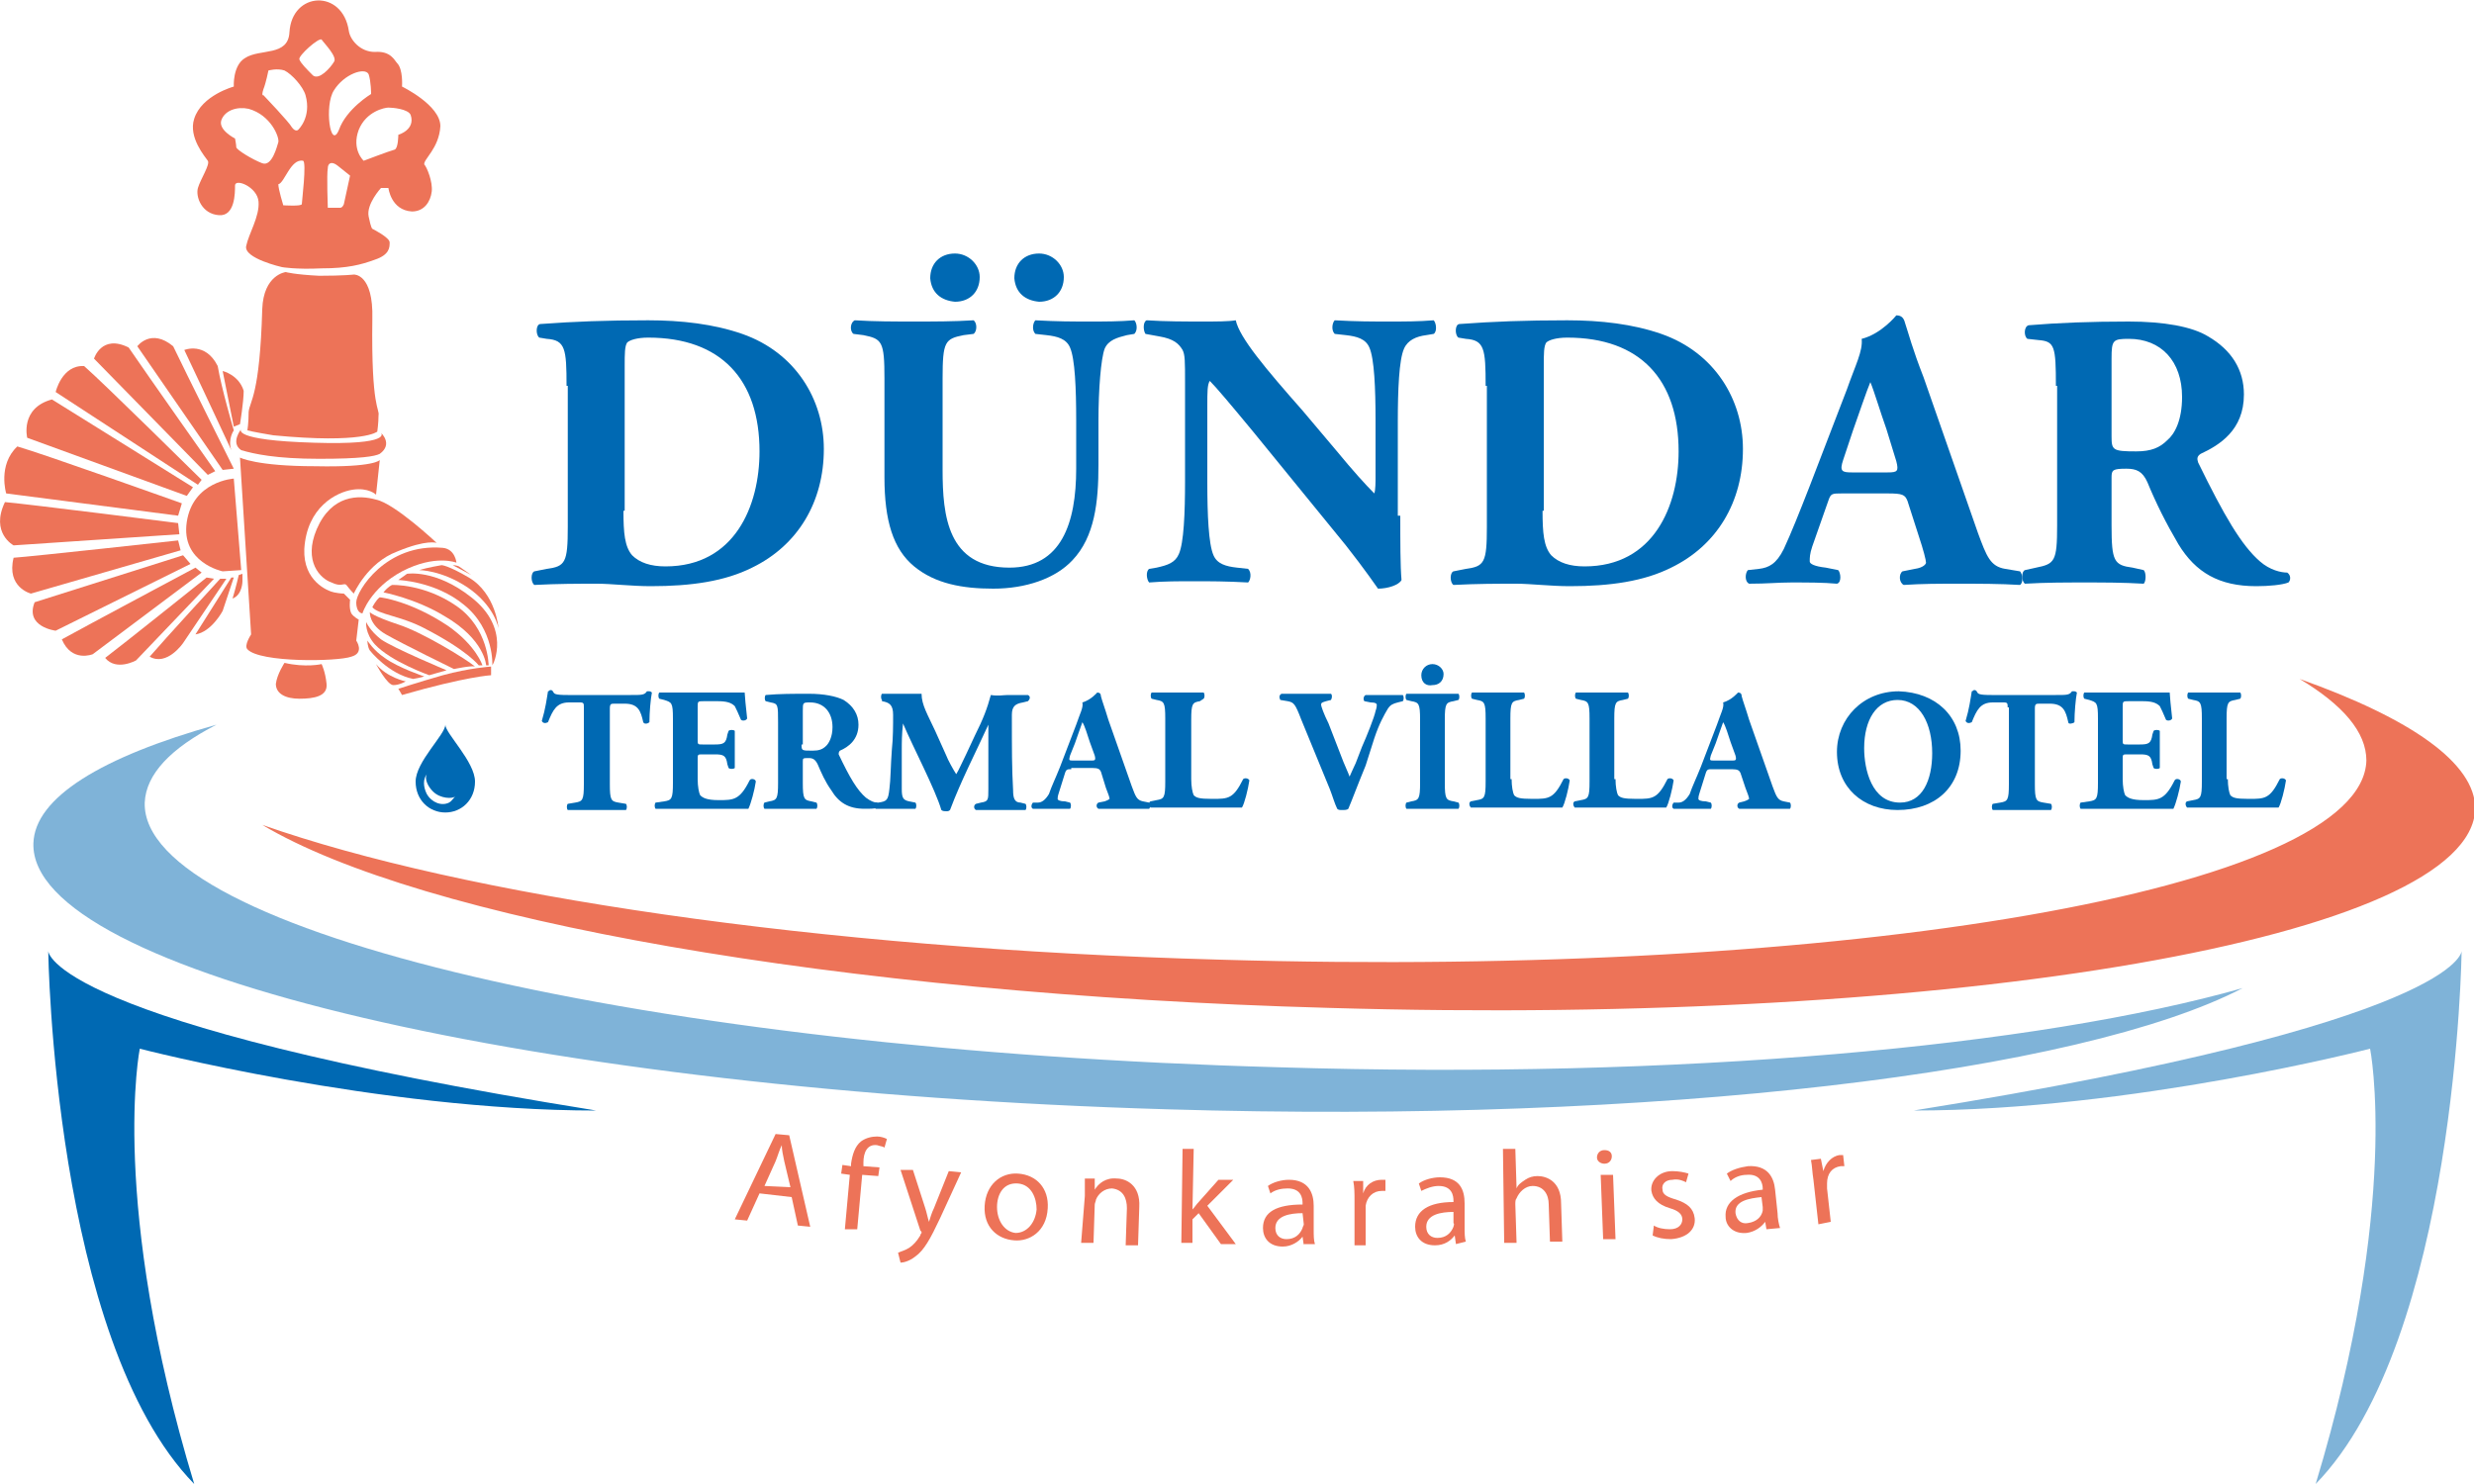 <?xml version="1.0" encoding="utf-8"?>
<!-- Generator: Adobe Illustrator 27.0.1, SVG Export Plug-In . SVG Version: 6.00 Build 0)  -->
<svg version="1.1" id="katman_1" xmlns="http://www.w3.org/2000/svg" xmlns:xlink="http://www.w3.org/1999/xlink" x="0px" y="0px"
	 viewBox="0 0 200 120" style="enable-background:new 0 0 200 120;" xml:space="preserve">
<style type="text/css">
	.st0{fill:#0069B3;}
	.st1{fill:#ED7358;}
	.st2{opacity:0.5;fill:#0069B3;}
</style>
<g>
	<g>
		<path class="st0" d="M47.2,57.2c0-0.3,0-0.4-0.3-0.4H46c-1,0-1.3,0.6-1.7,1.6c-0.2,0.1-0.4,0.1-0.5-0.1c0.3-1,0.4-1.8,0.5-2.4
			c0.1,0,0.1-0.1,0.2-0.1c0.1,0,0.1,0,0.2,0.1c0.1,0.2,0.1,0.3,1.2,0.3H51c0.9,0,1.1,0,1.3-0.3c0.1,0,0.1,0,0.2,0
			c0.1,0,0.2,0.1,0.2,0.1c-0.1,0.5-0.2,1.6-0.2,2.4c-0.1,0.1-0.4,0.2-0.5,0c-0.2-0.9-0.4-1.5-1.5-1.5h-0.8c-0.3,0-0.4,0-0.4,0.4v6.1
			c0,1.3,0.1,1.4,0.7,1.5l0.6,0.1c0.1,0.1,0.1,0.4,0,0.5c-0.9,0-1.6,0-2.3,0c-0.7,0-1.4,0-2.4,0c-0.1-0.1-0.1-0.4,0-0.5l0.6-0.1
			c0.6-0.1,0.7-0.2,0.7-1.5V57.2z"/>
		<path class="st0" d="M56.4,59.8c0,0.4,0,0.4,0.4,0.4h1c0.7,0,0.9-0.1,1-0.8l0.1-0.3c0.1-0.1,0.4-0.1,0.5,0c0,0.4,0,0.9,0,1.5
			c0,0.5,0,1,0,1.5c-0.1,0.1-0.4,0.1-0.5,0l-0.1-0.3c-0.1-0.7-0.3-0.8-1-0.8h-1c-0.4,0-0.4,0-0.4,0.4V63c0,0.6,0.1,1.1,0.2,1.3
			c0.2,0.2,0.5,0.4,1.5,0.4c1.2,0,1.7,0,2.5-1.6c0.1-0.2,0.5-0.1,0.5,0.1c-0.1,0.7-0.4,1.8-0.6,2.2c-0.7,0-2.1,0-3.3,0h-1.8
			c-0.7,0-1.4,0-2.4,0c-0.1-0.1-0.1-0.4,0-0.5l0.7-0.1c0.6-0.1,0.7-0.2,0.7-1.5v-5.2c0-1.3-0.1-1.3-0.7-1.5l-0.4-0.1
			c-0.1-0.1-0.1-0.4,0-0.5c0.7,0,1.4,0,2,0h3c0.9,0,1.7,0,1.9,0c0,0.2,0.1,1.2,0.2,2.1c-0.1,0.2-0.4,0.2-0.5,0.1
			c-0.2-0.5-0.4-0.9-0.5-1.1c-0.3-0.3-0.7-0.4-1.4-0.4h-1.1c-0.5,0-0.5,0-0.5,0.5V59.8z"/>
		<path class="st0" d="M62.9,58.4c0-1.4,0-1.5-0.6-1.6l-0.4-0.1c-0.1-0.1-0.1-0.4,0-0.5c1.1-0.1,2.2-0.1,3.5-0.1
			c1.2,0,2.2,0.2,2.8,0.5c0.8,0.5,1.2,1.2,1.2,2c0,1.2-0.8,1.8-1.5,2.1c-0.1,0.1-0.1,0.2-0.1,0.3c0.9,1.9,1.5,2.9,2.2,3.5
			c0.4,0.3,0.7,0.4,0.9,0.4c0.1,0.1,0.1,0.3,0.1,0.4c-0.2,0.1-0.7,0.1-1.1,0.1c-1.3,0-2.1-0.5-2.7-1.5c-0.5-0.7-0.8-1.4-1.1-2.1
			c-0.2-0.4-0.4-0.5-0.7-0.5c-0.5,0-0.5,0-0.5,0.3v1.7c0,1.3,0.1,1.4,0.7,1.5l0.4,0.1c0.1,0.1,0.1,0.4,0,0.5c-0.7,0-1.4,0-2.1,0
			c-0.7,0-1.3,0-2.1,0c-0.1-0.1-0.1-0.4,0-0.5l0.4-0.1c0.6-0.1,0.7-0.2,0.7-1.5V58.4z M64.8,60.2c0,0.5,0,0.5,0.9,0.5
			c0.5,0,0.8-0.1,1.1-0.4c0.2-0.2,0.5-0.7,0.5-1.5c0-1.2-0.7-2-1.8-2c-0.6,0-0.6,0-0.6,0.7V60.2z"/>
		<path class="st0" d="M71.3,56.6c-0.1-0.1-0.1-0.4,0-0.5c0.5,0,1.1,0,1.8,0c0.5,0,0.9,0,1.4,0c0,0.9,0.5,1.7,1.1,3l0.9,2
			c0.1,0.3,0.6,1.2,0.8,1.5c0.2-0.3,0.4-0.8,0.8-1.6l0.7-1.5c0.7-1.4,1-2.2,1.3-3.3c0.6,0.1,1,0,1.4,0c0.5,0,1.1,0,1.6,0
			c0.2,0.1,0.2,0.3,0,0.5l-0.4,0.1c-0.6,0.1-0.9,0.3-0.9,1c0,2.9,0,4.3,0.1,6.1c0,0.6,0.1,1,0.6,1l0.4,0.1c0.1,0.1,0.1,0.4,0,0.5
			c-0.6,0-1.3,0-1.9,0c-0.6,0-1.4,0-2.1,0c-0.2-0.1-0.2-0.4,0-0.5l0.4-0.1c0.6-0.1,0.6-0.2,0.6-1.1l0-3.6v-1.6h0
			c-1,2.2-2.2,4.5-3.1,6.9c-0.1,0.1-0.2,0.1-0.3,0.1c-0.1,0-0.3,0-0.4-0.1c-0.5-1.7-2.3-5.1-3.1-7h0c-0.1,0.9-0.1,1.5-0.1,2.2
			c0,0.9,0,2.3,0,3.1c0,0.7,0.1,0.9,0.6,1l0.5,0.1c0.1,0.1,0.1,0.4,0,0.5c-0.5,0-1.1,0-1.7,0c-0.4,0-1,0-1.5,0
			c-0.2-0.1-0.2-0.4-0.1-0.5l0.3,0c0.7-0.1,0.8-0.2,0.9-1.1c0.1-0.7,0.1-1.9,0.2-3.2c0.1-0.9,0.1-2,0.1-2.8c0-0.8-0.3-1-0.9-1.1
			L71.3,56.6z"/>
		<path class="st0" d="M86.6,62.2c-0.3,0-0.4,0-0.5,0.3l-0.5,1.6c-0.1,0.3-0.1,0.4-0.1,0.5c0,0.1,0.2,0.2,0.6,0.2l0.4,0.1
			c0.1,0.1,0.1,0.4,0,0.5c-0.5,0-1,0-1.6,0c-0.5,0-0.8,0-1.4,0c-0.2-0.1-0.1-0.4,0-0.5l0.4,0c0.3,0,0.6-0.2,0.9-0.7
			c0.2-0.6,0.5-1.2,0.9-2.2l1.3-3.4c0.3-0.9,0.6-1.4,0.5-1.8c0.7-0.2,1.2-0.8,1.2-0.8c0.2,0,0.3,0.1,0.3,0.3
			c0.1,0.4,0.3,0.9,0.6,1.9l1.9,5.4c0.3,0.8,0.4,1.1,0.9,1.2l0.5,0.1c0.1,0.1,0.1,0.4,0,0.5c-0.7,0-1.4,0-2.2,0c-0.7,0-1.3,0-1.9,0
			c-0.2-0.1-0.2-0.4,0-0.5l0.5-0.1c0.3-0.1,0.4-0.2,0.4-0.2c0-0.1-0.1-0.4-0.3-0.9L89,62.4c-0.1-0.2-0.2-0.3-0.7-0.3H86.6z
			 M88.2,61.5c0.3,0,0.4,0,0.3-0.4l-0.4-1.1c-0.2-0.6-0.4-1.3-0.6-1.6c-0.1,0.3-0.4,1.1-0.6,1.7l-0.4,1c-0.1,0.4-0.1,0.4,0.3,0.4
			H88.2z"/>
		<path class="st0" d="M96.3,63c0,0.6,0.1,1.1,0.2,1.3c0.2,0.2,0.4,0.3,1.5,0.3c1.3,0,1.7,0,2.5-1.6c0.1-0.1,0.4-0.1,0.5,0.1
			c-0.1,0.7-0.4,1.9-0.6,2.2c-0.7,0-2.1,0-3.3,0h-1.9c-0.6,0-1.4,0-2.2,0c-0.1-0.1-0.2-0.4,0-0.5l0.5-0.1c0.6-0.1,0.7-0.2,0.7-1.5
			v-5.1c0-1.3-0.1-1.4-0.7-1.5l-0.4-0.1c-0.1-0.1-0.1-0.4,0-0.5c0.7,0,1.4,0,2.1,0c0.7,0,1.4,0,2.1,0c0.1,0.1,0.1,0.4,0,0.5L97,56.7
			c-0.6,0.1-0.7,0.2-0.7,1.5V63z"/>
		<path class="st0" d="M110.4,61.9c-0.7,1.7-1.1,2.8-1.4,3.5c-0.1,0.1-0.3,0.1-0.5,0.1c-0.2,0-0.3,0-0.4-0.1
			c-0.2-0.4-0.4-1.1-0.6-1.6l-2.3-5.6c-0.5-1.3-0.6-1.4-1.1-1.5l-0.6-0.1c-0.1-0.2-0.1-0.4,0.1-0.5c0.7,0,1.2,0,1.9,0
			c0.6,0,1.3,0,2.1,0c0.1,0.1,0.1,0.3,0,0.5l-0.4,0.1c-0.3,0.1-0.4,0.1-0.4,0.3c0,0.1,0.2,0.7,0.6,1.5l1.2,3.1
			c0.2,0.5,0.4,0.9,0.5,1.2c0.1-0.2,0.3-0.7,0.5-1.1l0.5-1.3c0.4-0.9,1-2.4,1.1-2.9c0.1-0.3,0.1-0.4,0.1-0.5c0-0.1-0.1-0.2-0.5-0.2
			l-0.5-0.1c-0.1-0.1-0.1-0.4,0.1-0.5c0.7,0,1.2,0,1.7,0c0.5,0,0.9,0,1.3,0c0.1,0.1,0.1,0.4,0,0.5l-0.4,0.1
			c-0.4,0.1-0.6,0.2-0.8,0.5c-0.3,0.5-0.7,1.2-1.1,2.4L110.4,61.9z"/>
		<path class="st0" d="M116.8,63.3c0,1.3,0.1,1.4,0.7,1.5l0.4,0.1c0.1,0.1,0.1,0.4,0,0.5c-0.8,0-1.5,0-2.1,0c-0.7,0-1.4,0-2.1,0
			c-0.1-0.1-0.1-0.4,0-0.5l0.4-0.1c0.6-0.1,0.7-0.2,0.7-1.5v-5.1c0-1.3-0.1-1.4-0.7-1.5l-0.4-0.1c-0.1-0.1-0.1-0.4,0-0.5
			c0.8,0,1.5,0,2.1,0c0.7,0,1.4,0,2.1,0c0.1,0.1,0.1,0.4,0,0.5l-0.4,0.1c-0.6,0.1-0.7,0.2-0.7,1.5V63.3z M114.9,54.6
			c0-0.5,0.4-0.9,0.9-0.9c0.5,0,0.9,0.4,0.9,0.8c0,0.6-0.4,0.9-0.9,0.9C115.3,55.5,114.9,55.2,114.9,54.6z"/>
		<path class="st0" d="M122.2,63c0,0.6,0.1,1.1,0.2,1.3c0.2,0.2,0.4,0.3,1.5,0.3c1.3,0,1.7,0,2.5-1.6c0.1-0.1,0.4-0.1,0.5,0.1
			c-0.1,0.7-0.4,1.9-0.6,2.2c-0.7,0-2.1,0-3.3,0h-1.9c-0.6,0-1.4,0-2.2,0c-0.1-0.1-0.2-0.4,0-0.5l0.5-0.1c0.6-0.1,0.7-0.2,0.7-1.5
			v-5.1c0-1.3-0.1-1.4-0.7-1.5l-0.4-0.1c-0.1-0.1-0.1-0.4,0-0.5c0.7,0,1.4,0,2.1,0c0.7,0,1.4,0,2.1,0c0.1,0.1,0.1,0.4,0,0.5
			l-0.4,0.1c-0.6,0.1-0.7,0.2-0.7,1.5V63z"/>
		<path class="st0" d="M130.6,63c0,0.6,0.1,1.1,0.2,1.3c0.2,0.2,0.4,0.3,1.5,0.3c1.3,0,1.7,0,2.5-1.6c0.1-0.1,0.4-0.1,0.5,0.1
			c-0.1,0.7-0.4,1.9-0.6,2.2c-0.7,0-2.1,0-3.3,0h-1.9c-0.6,0-1.4,0-2.2,0c-0.1-0.1-0.2-0.4,0-0.5l0.5-0.1c0.6-0.1,0.7-0.2,0.7-1.5
			v-5.1c0-1.3-0.1-1.4-0.7-1.5l-0.4-0.1c-0.1-0.1-0.1-0.4,0-0.5c0.7,0,1.4,0,2.1,0c0.7,0,1.4,0,2.1,0c0.1,0.1,0.1,0.4,0,0.5
			l-0.4,0.1c-0.6,0.1-0.7,0.2-0.7,1.5V63z"/>
		<path class="st0" d="M138.4,62.2c-0.3,0-0.4,0-0.5,0.3l-0.5,1.6c-0.1,0.3-0.1,0.4-0.1,0.5c0,0.1,0.2,0.2,0.6,0.2l0.4,0.1
			c0.1,0.1,0.1,0.4,0,0.5c-0.5,0-1,0-1.6,0c-0.5,0-0.8,0-1.4,0c-0.2-0.1-0.1-0.4,0-0.5l0.4,0c0.3,0,0.6-0.2,0.9-0.7
			c0.2-0.6,0.5-1.2,0.9-2.2l1.3-3.4c0.3-0.9,0.6-1.4,0.5-1.8c0.7-0.2,1.2-0.8,1.2-0.8c0.2,0,0.3,0.1,0.3,0.3
			c0.1,0.4,0.3,0.9,0.6,1.9l1.9,5.4c0.3,0.8,0.4,1.1,0.9,1.2l0.5,0.1c0.1,0.1,0.1,0.4,0,0.5c-0.7,0-1.4,0-2.2,0c-0.7,0-1.3,0-1.9,0
			c-0.2-0.1-0.2-0.4,0-0.5l0.4-0.1c0.3-0.1,0.4-0.2,0.4-0.2c0-0.1-0.1-0.4-0.3-0.9l-0.4-1.2c-0.1-0.2-0.2-0.3-0.7-0.3H138.4z
			 M140,61.5c0.3,0,0.4,0,0.3-0.4l-0.4-1.1c-0.2-0.6-0.4-1.3-0.6-1.6c-0.1,0.3-0.4,1.1-0.6,1.7l-0.4,1c-0.1,0.4-0.1,0.4,0.3,0.4H140
			z"/>
		<path class="st0" d="M158.5,60.7c0,3-2.1,4.8-5.1,4.8c-2.8,0-4.9-1.8-4.9-4.7c0-2.7,2.1-4.9,5-4.9C156.5,56,158.5,57.9,158.5,60.7
			z M153.4,56.6c-1.7,0-2.7,1.6-2.7,3.9c0,1.7,0.6,4.4,2.9,4.4c1.8,0,2.6-1.8,2.6-4C156.2,58.5,155.2,56.6,153.4,56.6z"/>
		<path class="st0" d="M162.3,57.2c0-0.3,0-0.4-0.3-0.4h-0.9c-1,0-1.3,0.6-1.7,1.6c-0.2,0.1-0.4,0.1-0.5-0.1c0.3-1,0.4-1.8,0.5-2.4
			c0.1,0,0.1-0.1,0.2-0.1c0.1,0,0.1,0,0.2,0.1c0.1,0.2,0.1,0.3,1.2,0.3h5.2c0.9,0,1.1,0,1.3-0.3c0.1,0,0.1,0,0.2,0
			c0.1,0,0.2,0.1,0.2,0.1c-0.1,0.5-0.2,1.6-0.2,2.4c-0.1,0.1-0.5,0.2-0.5,0c-0.2-0.9-0.4-1.5-1.5-1.5h-0.8c-0.3,0-0.4,0-0.4,0.4v6.1
			c0,1.3,0.1,1.4,0.7,1.5l0.6,0.1c0.1,0.1,0.1,0.4,0,0.5c-0.9,0-1.6,0-2.3,0c-0.7,0-1.4,0-2.4,0c-0.1-0.1-0.1-0.4,0-0.5l0.6-0.1
			c0.6-0.1,0.7-0.2,0.7-1.5V57.2z"/>
		<path class="st0" d="M171.6,59.8c0,0.4,0,0.4,0.4,0.4h1c0.7,0,0.9-0.1,1-0.8l0.1-0.3c0.1-0.1,0.4-0.1,0.5,0c0,0.4,0,0.9,0,1.5
			c0,0.5,0,1,0,1.5c-0.1,0.1-0.4,0.1-0.5,0l-0.1-0.3c-0.1-0.7-0.3-0.8-1-0.8h-1c-0.4,0-0.4,0-0.4,0.4V63c0,0.6,0.1,1.1,0.2,1.3
			c0.2,0.2,0.5,0.4,1.5,0.4c1.2,0,1.7,0,2.5-1.6c0.1-0.2,0.5-0.1,0.5,0.1c-0.1,0.7-0.4,1.8-0.6,2.2c-0.7,0-2.1,0-3.3,0h-1.8
			c-0.7,0-1.4,0-2.4,0c-0.1-0.1-0.1-0.4,0-0.5l0.7-0.1c0.6-0.1,0.7-0.2,0.7-1.5v-5.2c0-1.3-0.1-1.3-0.7-1.5l-0.4-0.1
			c-0.1-0.1-0.1-0.4,0-0.5c0.7,0,1.4,0,2,0h3c0.9,0,1.7,0,1.9,0c0,0.2,0.1,1.2,0.2,2.1c-0.1,0.2-0.4,0.2-0.5,0.1
			c-0.2-0.5-0.4-0.9-0.5-1.1c-0.3-0.3-0.7-0.4-1.4-0.4h-1.1c-0.5,0-0.5,0-0.5,0.5V59.8z"/>
		<path class="st0" d="M180.1,63c0,0.6,0.1,1.1,0.2,1.3c0.2,0.2,0.4,0.3,1.5,0.3c1.3,0,1.7,0,2.5-1.6c0.1-0.1,0.4-0.1,0.5,0.1
			c-0.1,0.7-0.4,1.9-0.6,2.2c-0.7,0-2.1,0-3.3,0h-1.9c-0.6,0-1.4,0-2.2,0c-0.1-0.1-0.2-0.4,0-0.5l0.5-0.1c0.6-0.1,0.7-0.2,0.7-1.5
			v-5.1c0-1.3-0.1-1.4-0.7-1.5l-0.4-0.1c-0.1-0.1-0.1-0.4,0-0.5c0.7,0,1.4,0,2.1,0c0.7,0,1.4,0,2.1,0c0.1,0.1,0.1,0.4,0,0.5
			l-0.4,0.1c-0.6,0.1-0.7,0.2-0.7,1.5V63z"/>
	</g>
	<g>
		<path class="st0" d="M45.8,31.2c0-3-0.1-3.7-1.6-3.8l-0.6-0.1c-0.3-0.2-0.3-1.1,0.1-1.1c2.7-0.2,5.3-0.3,8.7-0.3
			c2.7,0,5.3,0.3,7.6,1.1c4.3,1.5,6.6,5.3,6.6,9.3c0,4.3-2.1,7.8-5.8,9.6c-2.2,1.1-4.9,1.5-8.2,1.5c-1.5,0-3.2-0.2-4.3-0.2
			c-1.6,0-3.2,0-5.1,0.1c-0.3-0.2-0.3-1,0-1.1l1-0.2c1.5-0.2,1.7-0.5,1.7-3.4V31.2z M50.4,41.3c0,1.8,0.1,2.9,0.7,3.6
			c0.6,0.6,1.5,0.9,2.7,0.9c5.6,0,7.6-4.9,7.6-9.3c0-5.8-3.1-9.2-9-9.2c-0.9,0-1.5,0.2-1.7,0.4c-0.2,0.3-0.2,0.9-0.2,1.9V41.3z"/>
		<path class="st0" d="M71.5,30.6c0-3-0.2-3.2-1.7-3.5L69,27c-0.3-0.2-0.3-0.9,0.1-1.1c1.6,0.1,3.2,0.1,4.8,0.1c1.6,0,3.2,0,4.8-0.1
			c0.3,0.2,0.3,0.9,0,1.1l-0.8,0.1c-1.5,0.3-1.7,0.5-1.7,3.5V38c0,3.7,0.4,7.9,5.4,7.9c4.2,0,5.4-3.6,5.4-8V34c0-2.6-0.1-5-0.5-5.9
			c-0.3-0.7-1-0.9-1.9-1L83.7,27c-0.3-0.3-0.2-0.9,0-1.1c1.8,0.1,3,0.1,4.4,0.1c1.2,0,2.4,0,3.6-0.1c0.2,0.2,0.3,0.8,0,1.1l-0.6,0.1
			c-0.8,0.2-1.5,0.4-1.8,1.1C89,29,88.8,31.5,88.8,34v3.6c0,3-0.3,5.8-2.1,7.7c-1.4,1.5-3.8,2.3-6.4,2.3c-2.5,0-4.7-0.4-6.4-1.8
			c-1.7-1.4-2.4-3.7-2.4-7.2V30.6z M75.2,22.5c0-1.2,0.8-2,2-2c1.1,0,2,0.9,2,1.9c0,1.2-0.8,2-2,2C76.1,24.3,75.3,23.7,75.2,22.5z
			 M82,22.5c0-1.2,0.8-2,2-2c1.1,0,2,0.9,2,1.9c0,1.2-0.8,2-2,2C82.9,24.3,82.1,23.7,82,22.5z"/>
		<path class="st0" d="M113.2,41.7c0,2.1,0,4.1,0.1,5.2c-0.2,0.4-1.1,0.7-1.9,0.7c0,0-1.1-1.6-2.6-3.5l-7.5-9.2
			c-1.9-2.3-3-3.6-3.5-4.1c-0.2,0.3-0.2,0.9-0.2,2v6.2c0,2.6,0.1,5,0.5,5.9c0.3,0.7,1,0.9,1.9,1l0.9,0.1c0.3,0.3,0.2,0.9,0,1.1
			c-1.8-0.1-3.1-0.1-4.4-0.1c-1.2,0-2.4,0-3.6,0.1c-0.2-0.2-0.3-0.9,0-1.1l0.6-0.1c0.9-0.2,1.5-0.4,1.8-1.1c0.4-0.9,0.5-3.3,0.5-5.9
			V31c0-1.8,0-2.3-0.2-2.7c-0.3-0.5-0.7-0.9-1.9-1.1L92.6,27c-0.2-0.3-0.2-1,0.1-1.1c1.5,0.1,3.2,0.1,4.5,0.1c1.1,0,2.1,0,2.7-0.1
			c0.3,1.4,2.4,3.9,5.4,7.3l2.7,3.2c1.4,1.7,2.4,2.8,3.1,3.5c0.1-0.3,0.1-0.9,0.1-1.4V34c0-2.6-0.1-5-0.5-5.9c-0.3-0.7-1-0.9-1.9-1
			l-0.9-0.1c-0.3-0.3-0.2-0.9,0-1.1c1.8,0.1,3,0.1,4.4,0.1c1.2,0,2.4,0,3.6-0.1c0.2,0.2,0.3,0.9,0,1.1l-0.6,0.1
			c-0.8,0.1-1.5,0.4-1.8,1.1c-0.4,0.9-0.5,3.3-0.5,5.9V41.7z"/>
		<path class="st0" d="M120.1,31.2c0-3-0.1-3.7-1.6-3.8l-0.6-0.1c-0.3-0.2-0.3-1.1,0.1-1.1c2.7-0.2,5.3-0.3,8.7-0.3
			c2.7,0,5.3,0.3,7.6,1.1c4.3,1.5,6.6,5.3,6.6,9.3c0,4.3-2.1,7.8-5.8,9.6c-2.2,1.1-4.9,1.5-8.2,1.5c-1.5,0-3.2-0.2-4.3-0.2
			c-1.6,0-3.2,0-5.1,0.1c-0.3-0.2-0.3-1,0-1.1l1-0.2c1.5-0.2,1.7-0.5,1.7-3.4V31.2z M124.7,41.3c0,1.8,0.1,2.9,0.7,3.6
			c0.6,0.6,1.5,0.9,2.7,0.9c5.6,0,7.6-4.9,7.6-9.3c0-5.8-3.1-9.2-9-9.2c-0.9,0-1.5,0.2-1.7,0.4c-0.2,0.3-0.2,0.9-0.2,1.9V41.3z"/>
		<path class="st0" d="M148.9,39.9c-0.8,0-0.9,0-1.1,0.6l-1.3,3.7c-0.2,0.6-0.2,0.9-0.2,1.2c0,0.2,0.4,0.4,1.3,0.5l1,0.2
			c0.2,0.2,0.3,1-0.1,1.1c-1.1-0.1-2.3-0.1-3.7-0.1c-1.1,0-1.9,0.1-3.4,0.1c-0.4-0.2-0.3-0.9-0.1-1.1l0.9-0.1c0.8-0.1,1.4-0.4,2-1.6
			c0.6-1.3,1.2-2.8,2.1-5.1l3-7.8c0.7-2,1.3-3.1,1.2-4.1c1.6-0.4,2.8-1.9,2.8-1.9c0.4,0,0.6,0.2,0.7,0.6c0.3,0.9,0.6,2.1,1.5,4.4
			l4.4,12.6c0.7,1.9,1,2.7,2.2,2.9l1.2,0.2c0.2,0.2,0.3,0.9,0,1.1c-1.6-0.1-3.3-0.1-5-0.1c-1.6,0-2.9,0-4.4,0.1
			c-0.4-0.2-0.4-0.9-0.1-1.1l1-0.2c0.7-0.1,0.9-0.4,0.9-0.5c0-0.2-0.2-1-0.6-2.2l-0.9-2.8c-0.2-0.5-0.4-0.6-1.6-0.6H148.9z
			 M152.6,38.2c0.8,0,0.9-0.1,0.7-0.9l-0.8-2.6c-0.5-1.4-1-3.1-1.3-3.8c-0.3,0.7-0.9,2.5-1.4,3.9l-0.8,2.4c-0.3,0.9-0.1,1,0.7,1
			H152.6z"/>
		<path class="st0" d="M166.2,31.2c0-3.2-0.1-3.6-1.4-3.7l-0.9-0.1c-0.3-0.2-0.3-1,0.1-1.1c2.4-0.2,5-0.3,8.1-0.3
			c2.8,0,5.1,0.4,6.4,1.2c1.9,1.1,2.9,2.7,2.9,4.7c0,2.9-2,4.1-3.5,4.8c-0.3,0.2-0.3,0.4-0.2,0.7c2.1,4.3,3.5,6.7,5,8
			c0.8,0.7,1.7,0.9,2.2,0.9c0.3,0.2,0.3,0.6,0.1,0.8c-0.5,0.2-1.6,0.3-2.6,0.3c-3,0-4.9-1.1-6.3-3.4c-1-1.7-1.8-3.3-2.5-5
			c-0.4-0.9-0.9-1.1-1.7-1.1c-1.1,0-1.2,0.1-1.2,0.7v3.9c0,2.9,0.2,3.2,1.7,3.4l0.9,0.2c0.2,0.2,0.2,0.9,0,1.1
			c-1.7-0.1-3.2-0.1-4.8-0.1c-1.6,0-3.1,0-4.8,0.1c-0.3-0.2-0.3-1,0-1.1l0.9-0.2c1.5-0.3,1.7-0.5,1.7-3.4V31.2z M170.7,35.3
			c0,1.1,0.1,1.2,2,1.2c1.2,0,1.9-0.3,2.5-0.9c0.6-0.5,1.2-1.6,1.2-3.5c0-2.9-1.7-4.7-4.3-4.7c-1.3,0-1.4,0.1-1.4,1.6V35.3z"/>
	</g>
	<path class="st1" d="M185.9,54.9c3.5,2.1,5.4,4.3,5.4,6.6c-0.3,10.4-41.8,17.6-92.7,16.1c-32.7-0.9-61.2-5.2-77.4-10.9
		c12.7,7.6,46.4,13.7,86.2,14.8c50.9,1.5,92.4-5.7,92.7-16.1C200.1,61.7,194.9,58.1,185.9,54.9z"/>
	<path class="st2" d="M17.5,58.6c-3.7,1.9-5.7,4-5.8,6.3c-0.3,10.4,40.7,20,91.6,21.4c32.7,1,61.4-1.7,78-6.4
		c-13.1,6.8-47.2,11-87,9.8C43.4,88.2,2.4,78.6,2.7,68.2C2.8,64.5,8.2,61.2,17.5,58.6z"/>
	<path class="st0" d="M36,58.6c0,0.8-2.4,3-2.4,4.6c0,1.5,1.1,2.5,2.4,2.5c1.3,0,2.4-1,2.4-2.5C38.4,61.6,36,59.3,36,58.6z
		 M36.3,64.9c-0.6,0.3-1.4,0-1.8-0.7c-0.3-0.6-0.3-1.2,0-1.6c-0.2,0.4,0.1,1,0.5,1.4c0.6,0.6,1.6,0.6,1.8,0.4
		C36.6,64.6,36.5,64.8,36.3,64.9z"/>
	<path class="st0" d="M3.9,76.9c0,0,0.4,31.4,11.8,43.1c-6.9-22.8-4.4-35.2-4.4-35.2s19.3,5,36.9,5C3.9,82.7,3.9,76.9,3.9,76.9z"/>
	<path class="st2" d="M199,76.9c0,0-0.4,31.4-11.8,43.1c6.9-22.8,4.4-35.2,4.4-35.2s-19.3,5-36.9,5C199,82.7,199,76.9,199,76.9z"/>
	<g>
		<g>
			<path class="st1" d="M35.6,10.2C35.6,8.5,32.5,7,32.5,7s0.1-1.4-0.4-1.9c-0.2-0.2-0.5-1-1.8-0.9c-1.2,0-2-1-2.1-1.7
				c-0.5-3.4-4.6-3.2-4.8,0.1c-0.1,2-2.4,1.3-3.6,2.1c-1,0.6-0.9,2.3-0.9,2.3s-2.6,0.7-3.2,2.6c-0.5,1.5,0.9,3.1,1.1,3.4
				c0.2,0.3-0.6,1.5-0.8,2.2c-0.2,0.7,0.3,2.1,1.7,2.2C19,17.5,19,15.6,19,15c0-0.6,1.8,0.1,1.9,1.3c0.1,1.2-0.8,2.6-1,3.6
				c-0.2,1,2.9,1.7,2.9,1.7s1.1,0.2,3.2,0.1c2.1,0,3.2-0.3,4.3-0.7c1.2-0.4,1.2-1,1.2-1.4c0-0.4-1.4-1.1-1.4-1.1s-0.1,0-0.3-1
				c-0.2-1,1-2.3,1-2.3l0.6,0c0,0,0.2,1.8,1.9,1.9c1,0,1.5-0.8,1.6-1.6c0.1-0.8-0.4-2-0.6-2.2C34.2,12.9,35.5,12,35.6,10.2z
				 M21.2,13.2c-0.8-0.3-2.1-1.1-2.1-1.3c0-0.2-0.1-0.7-0.1-0.7s-1.4-0.7-1.1-1.5c0.3-0.8,1.3-1.1,2.2-0.9c1.8,0.5,2.5,2.3,2.4,2.7
				C22.4,11.8,22,13.5,21.2,13.2z M24.4,16.5c0,0.2-1.5,0.1-1.5,0.1s-0.4-1.3-0.4-1.7c0.5-0.1,1-2.1,2-1.9
				C24.8,13.1,24.4,16.3,24.4,16.5z M24.1,10.5c0,0-0.2,0.2-0.5-0.2c-0.2-0.4-2.3-2.6-2.3-2.6s-0.2,0.1,0-0.5
				c0.2-0.5,0.4-1.5,0.4-1.5s0.7-0.2,1.3,0c0.6,0.3,1.5,1.3,1.7,2C25.2,9.5,24.1,10.5,24.1,10.5z M25.3,6.1c-0.5-0.5-1-1-1.1-1.3
				C24.1,4.5,25.8,3,26,3.2c0.2,0.3,1.3,1.4,1,1.8C26.7,5.5,25.8,6.5,25.3,6.1z M27.8,16.5c0,0-0.1,0.3-0.3,0.3c-0.3,0-1,0-1,0
				s-0.1-2.7,0-3.2c0-0.4,0.3-0.6,0.8-0.2c0.5,0.4,1,0.8,1,0.8L27.8,16.5z M27.4,10.5c-0.7,1.7-1.2-2-0.4-3.2
				C27.8,6,29.5,5.4,29.8,6C30,6.6,30,7.6,30,7.6S28,8.8,27.4,10.5z M32.2,10.9c0,0,0,1.1-0.3,1.2c-0.4,0.1-2.5,0.9-2.5,0.9
				s-1-0.9-0.4-2.5c0.6-1.5,2.1-1.8,2.4-1.8c0.3,0,1.6,0.1,1.8,0.6C33.6,10.5,32.2,10.9,32.2,10.9z"/>
			<path class="st1" d="M23.1,22c0,0,0.7,0.2,2.7,0.3c2,0,2.8-0.1,2.8-0.1s1.6-0.1,1.5,3.6c-0.1,7.3,0.6,7.2,0.5,7.8
				c0,0.6-0.1,1.3-0.1,1.3s-1.1,1-8.4,0.3c-1.8-0.3-2.1-0.4-2.1-0.4s0.1-0.6,0.1-1.5c0.1-0.9,0.9-1.3,1.1-8.3
				C21.3,22.2,23.1,22,23.1,22z"/>
			<path class="st1" d="M30.8,35c0,0,1,1-5.4,0.8c-6.8-0.2-5.9-1.1-5.9-1.1s-0.9,1.1,0,1.7c1,0.3,2.8,0.7,6.3,0.7
				c3.4,0,4.5-0.2,4.9-0.4C31.8,35.9,30.8,35,30.8,35z"/>
			<path class="st1" d="M19.4,37c0,0,1.3,0.7,6.1,0.7c4.8,0.1,5.2-0.5,5.2-0.5L30.4,40c0,0-0.6-0.6-1.9-0.4
				c-1.3,0.2-3.7,1.4-3.9,4.8c-0.1,2.6,1.9,3.4,2.4,3.5c0.5,0.1,0.8,0.1,0.8,0.1l0.5,0.5c0,0-0.1,0.7,0.1,1.1
				c0.2,0.3,0.6,0.5,0.6,0.5l-0.2,1.7c0,0,0.7,1-0.4,1.3c-1.1,0.4-7.4,0.5-8.4-0.6c-0.3-0.3,0.3-1.2,0.3-1.2L19.4,37z"/>
			<path class="st1" d="M36.9,45.5c0,0-0.1-1.1-1.1-1.2c-4.6-0.4-7,3.5-7,4.4c0,0.9,0.5,0.9,0.5,0.9s0.6-2,3.2-3.4
				C35.2,44.8,36.9,45.5,36.9,45.5z"/>
			<path class="st1" d="M35.3,43.9c0,0-3.4-3.2-4.9-3.5C29,40,26.8,40,25.6,42.8c-1.1,2.6,0.3,4,1.2,4.3c0.8,0.4,1,0,1.2,0.2
				c0.3,0.4,0.6,0.7,0.6,0.7s1.1-2.5,3.5-3.4C34.5,43.6,35.3,43.9,35.3,43.9z"/>
			<path class="st1" d="M30.4,53.7c0,0,0.9,1.7,1.4,1.7c0.5,0,1-0.3,1-0.3S31.3,54.8,30.4,53.7z"/>
			<path class="st1" d="M29.9,52.6c0,0,1.5,1.9,3.5,2.3c0.6-0.1,0.9-0.2,0.9-0.2s-2.1-0.7-3.2-1.5c-0.9-0.6-1.4-1.4-1.4-1.4
				S29.7,52.3,29.9,52.6z"/>
			<path class="st1" d="M29.6,50.3c0,0-0.1,0.9,0.7,1.8c1.3,1.4,4.4,2.5,4.4,2.5l1.4-0.4c0,0-4.3-1.8-5.3-2.5
				C29.9,51,29.6,50.3,29.6,50.3z"/>
			<path class="st1" d="M29.9,49.5c0,0-0.1,1,1.3,1.8c1.4,0.8,5.5,2.8,5.5,2.8s1.4-0.3,1.7-0.2c-0.7-0.6-4.3-2.8-6.2-3.4
				C30.1,49.8,29.9,49.5,29.9,49.5z"/>
			<path class="st1" d="M30.1,49.1c0.5,0.6,2.3,0.7,4.2,1.7c3.5,1.8,4.4,3,4.4,3l0.3,0c0,0-0.5-1.6-2.8-3.2c-3-2-5.4-2.3-5.5-2.3
				C30.4,48.5,30.1,49.1,30.1,49.1z"/>
			<path class="st1" d="M31,47.9c0,0,2.6,0.5,4.9,1.9c3.3,1.9,3.4,4,3.4,4l0.2,0c0,0,0-3-2.6-4.8c-2.6-1.8-5.2-1.7-5.2-1.7
				S31.4,47.4,31,47.9z"/>
			<path class="st1" d="M32.2,46.9c0,0,3,0.1,5.3,2c2.5,2,2.3,5,2.3,4.9c0.1-0.1,1.5-3-1.7-5.5c-2.9-2.3-5.2-1.9-5.2-1.9
				S32.5,46.7,32.2,46.9z"/>
			<path class="st1" d="M33.9,46.1c0,0,1.8,0,3.9,1.4c2.2,1.5,2.5,3.3,2.5,3.3s-0.2-2.8-2.4-4.1c-1.7-1-2.2-1-2.2-1
				S34.5,45.9,33.9,46.1z"/>
			<path class="st1" d="M36.6,45.7c0.3,0,0.5,0.1,0.5,0.1l1,0.7C38.1,46.5,36.8,45.8,36.6,45.7z"/>
			<path class="st1" d="M23,53.6c0,0-0.6,0.9-0.7,1.7c0,0.8,0.8,1.2,1.9,1.2c1.2,0,2.3-0.2,2.2-1.2c-0.1-1-0.4-1.6-0.4-1.6
				S24.7,54,23,53.6z"/>
			<path class="st1" d="M18.9,38.7c0,0-3.3,0.2-3.8,3.5c-0.5,3.3,2.9,4,2.9,4l1.5-0.1L18.9,38.7z"/>
			<path class="st1" d="M18,30c0,0,1.3,0.3,1.7,1.6c0,0.9-0.3,2.7-0.3,2.7l-0.5,0.2L18,30z"/>
			<path class="st1" d="M14.9,28.3c0,0,1.7-0.7,2.7,1.3c0.3,1.8,1.3,5.2,1.3,5.2s-0.5,0.7-0.2,1.6C18.2,35.3,14.9,28.3,14.9,28.3z"
				/>
			<path class="st1" d="M11.1,28c0,0,1.1-1.5,2.9,0c1,2.1,4.9,9.9,4.9,9.9L18,38L11.1,28z"/>
			<path class="st1" d="M7.6,29c0,0,0.6-2,2.8-0.9c1.5,2.2,7,10,7,10l-0.6,0.3L7.6,29z"/>
			<path class="st1" d="M4.5,31.7c0,0,0.5-2.2,2.3-2.1c1.5,1.3,9.5,9.2,9.5,9.2l-0.3,0.4L4.5,31.7z"/>
			<path class="st1" d="M2.2,35.4c0,0-0.6-2.4,2-3.1c2.1,1.3,11.4,7.1,11.4,7.1l-0.5,0.7L2.2,35.4z"/>
			<path class="st1" d="M0.5,39.9c0,0-0.7-2.3,0.9-3.8c2.1,0.6,13.3,4.6,13.3,4.6l-0.3,1L0.5,39.9z"/>
			<path class="st1" d="M1.1,44.1c0,0-1.9-1-0.7-3.5c2.2,0.2,14,1.7,14,1.7l0.1,0.9L1.1,44.1z"/>
			<path class="st1" d="M2.5,48c0,0-2-0.5-1.4-2.9c1.5-0.1,13.3-1.4,13.3-1.4l0.2,0.8L2.5,48z"/>
			<path class="st1" d="M4.5,51c0,0-2.5-0.3-1.7-2.3c1.6-0.5,12-3.8,12-3.8l0.6,0.7L4.5,51z"/>
			<path class="st1" d="M7.5,52.9c0,0-1.7,0.7-2.5-1.2c1.8-1,10.8-5.8,10.8-5.8l0.5,0.4L7.5,52.9z"/>
			<path class="st1" d="M11,53.4c0,0-1.6,0.9-2.5-0.2c1.2-0.9,8.2-6.5,8.2-6.5l0.6,0.1L11,53.4z"/>
			<path class="st1" d="M14.8,52c0,0-1.3,1.9-2.7,1.1c1.2-1.4,5.7-6.3,5.7-6.3l0.5,0L14.8,52z"/>
			<path class="st1" d="M18,49.4c0,0-0.9,1.7-2.2,1.9c1-1.6,2.9-4.6,2.9-4.6l0.2,0L18,49.4z"/>
			<path class="st1" d="M19.6,47c0,0,0,1.1-0.8,1.4c0.3-1,0.5-1.9,0.5-1.9l0.3-0.1L19.6,47z"/>
			<path class="st1" d="M32.2,55.7c0,0,0.2,0.3,0.3,0.5c5.2-1.5,7.2-1.6,7.2-1.6l0-0.7c0,0-1.7,0.1-3.9,0.7
				C33.7,55.2,32.2,55.7,32.2,55.7z"/>
		</g>
	</g>
	<g>
		<g>
			<path class="st1" d="M61.4,96.5l-1,2.2l-1-0.1l3.3-6.9l1.1,0.1l1.7,7.4l-1-0.1L64,96.8L61.4,96.5z M63.9,96l-0.5-2.1
				c-0.1-0.5-0.2-0.9-0.2-1.3l0,0c-0.2,0.4-0.3,0.8-0.5,1.3l-0.9,2L63.9,96z"/>
			<path class="st1" d="M68.3,99.4l0.4-4.4l-0.7-0.1l0.1-0.7l0.7,0.1l0-0.2c0.1-0.7,0.3-1.4,0.8-1.8c0.4-0.3,0.9-0.4,1.3-0.4
				c0.3,0,0.6,0.1,0.8,0.2l-0.2,0.7c-0.1-0.1-0.3-0.1-0.6-0.2c-0.8-0.1-1.1,0.6-1.1,1.4l0,0.3l1.3,0.1l-0.1,0.7l-1.3-0.1l-0.4,4.4
				L68.3,99.4z"/>
			<path class="st1" d="M73.8,94.6l1,3.1c0.1,0.3,0.2,0.8,0.3,1.1l0,0c0.1-0.3,0.2-0.7,0.4-1.1l1.2-3l1,0.1L76,98.5
				c-0.8,1.7-1.3,2.6-2,3.1c-0.5,0.4-1,0.5-1.2,0.5l-0.2-0.8c0.2-0.1,0.6-0.2,0.9-0.4c0.3-0.2,0.6-0.5,0.9-1c0-0.1,0.1-0.2,0.1-0.2
				c0-0.1,0-0.1-0.1-0.2l-1.6-4.9L73.8,94.6z"/>
			<path class="st1" d="M84.7,97.7c-0.1,1.9-1.5,2.7-2.7,2.6c-1.4-0.1-2.5-1.1-2.4-2.8c0.1-1.7,1.3-2.7,2.7-2.6
				C83.8,95,84.8,96.1,84.7,97.7z M80.6,97.6c0,1.1,0.6,2,1.5,2.1c0.9,0,1.6-0.8,1.7-1.9c0-0.9-0.4-2-1.5-2.1
				C81.1,95.6,80.6,96.6,80.6,97.6z"/>
			<path class="st1" d="M87.7,96.7c0-0.5,0-1,0-1.4l0.8,0l0,0.9h0c0.3-0.5,0.9-1,1.8-0.9c0.7,0,1.9,0.5,1.8,2.3l-0.1,3.1l-1,0l0.1-3
				c0-0.8-0.3-1.5-1.2-1.6c-0.6,0-1.1,0.4-1.3,0.9c0,0.1-0.1,0.3-0.1,0.4l-0.1,3.1l-1,0L87.7,96.7z"/>
			<path class="st1" d="M96.4,97.8L96.4,97.8c0.2-0.2,0.3-0.4,0.5-0.6l1.6-1.8l1.2,0l-2.1,2.1l2.3,3.1l-1.2,0l-1.8-2.5l-0.5,0.5
				l0,1.9l-0.9,0l0.1-7.6l0.9,0L96.4,97.8z"/>
			<path class="st1" d="M105.4,100.7l-0.1-0.7h0c-0.3,0.4-0.9,0.8-1.6,0.8c-1.1,0-1.6-0.7-1.6-1.5c0-1.3,1.1-1.9,3.2-1.9v-0.1
				c0-0.4-0.1-1.2-1.2-1.2c-0.5,0-1,0.1-1.4,0.4l-0.2-0.6c0.4-0.3,1.1-0.5,1.7-0.5c1.6,0,2,1.1,2,2.1l0,1.9c0,0.5,0,0.9,0.1,1.2
				H105.4z M105.3,98.1c-1,0-2.2,0.2-2.2,1.2c0,0.6,0.4,0.9,0.9,0.9c0.7,0,1.1-0.4,1.3-0.9c0-0.1,0.1-0.2,0.1-0.3L105.3,98.1z"/>
			<path class="st1" d="M109.5,97.1c0-0.6,0-1.1-0.1-1.6l0.8,0l0,1h0c0.2-0.7,0.8-1.1,1.5-1.1c0.1,0,0.2,0,0.3,0l0,0.9
				c-0.1,0-0.2,0-0.3,0c-0.7,0-1.2,0.5-1.3,1.2c0,0.1,0,0.3,0,0.4l0,2.8l-0.9,0L109.5,97.1z"/>
			<path class="st1" d="M117.7,100.6l-0.1-0.7l0,0c-0.3,0.4-0.8,0.8-1.6,0.8c-1.1,0-1.6-0.7-1.6-1.5c0-1.3,1.1-2,3.1-2l0-0.1
				c0-0.4-0.1-1.2-1.2-1.2c-0.5,0-1,0.2-1.4,0.4l-0.2-0.6c0.4-0.3,1.1-0.5,1.7-0.5c1.6,0,2,1,2,2.1l0,1.9c0,0.5,0,0.9,0.1,1.2
				L117.7,100.6z M117.5,98c-1,0-2.2,0.2-2.2,1.2c0,0.6,0.4,0.9,0.9,0.9c0.7,0,1.1-0.4,1.3-0.9c0-0.1,0.1-0.2,0-0.3L117.5,98z"/>
			<path class="st1" d="M121.5,92.9l1,0l0.1,3.2l0,0c0.1-0.3,0.4-0.5,0.7-0.7c0.3-0.2,0.6-0.3,1-0.3c0.7,0,1.9,0.4,1.9,2.2l0.1,3.1
				l-1,0l-0.1-3c0-0.8-0.4-1.5-1.3-1.5c-0.6,0-1.1,0.5-1.3,1c-0.1,0.1-0.1,0.3-0.1,0.5l0.1,3.1l-1,0L121.5,92.9z"/>
			<path class="st1" d="M130.3,93.5c0,0.3-0.2,0.6-0.6,0.6c-0.3,0-0.6-0.2-0.6-0.5c0-0.3,0.2-0.6,0.6-0.6
				C130.1,93,130.3,93.2,130.3,93.5z M129.6,100.2l-0.2-5.2l1,0l0.2,5.2L129.6,100.2z"/>
			<path class="st1" d="M133.7,99.1c0.3,0.2,0.8,0.3,1.3,0.3c0.7,0,1-0.4,1-0.8c0-0.4-0.3-0.7-1-0.9c-1-0.3-1.4-0.8-1.5-1.4
				c-0.1-0.8,0.6-1.6,1.7-1.6c0.5,0,1,0.1,1.3,0.2l-0.2,0.7c-0.2-0.1-0.6-0.3-1.1-0.2c-0.6,0-0.9,0.4-0.8,0.8c0,0.4,0.4,0.6,1.1,0.8
				c0.9,0.3,1.4,0.7,1.5,1.5c0.1,0.9-0.6,1.6-1.9,1.7c-0.6,0-1.1-0.1-1.5-0.3L133.7,99.1z"/>
			<path class="st1" d="M142.8,99.4l-0.1-0.6l0,0c-0.3,0.4-0.8,0.8-1.5,0.9c-1.1,0.1-1.7-0.6-1.7-1.3c-0.1-1.2,1-2,3-2.2l0-0.1
				c0-0.4-0.2-1.2-1.3-1.1c-0.5,0-1,0.2-1.3,0.5l-0.3-0.6c0.4-0.3,1-0.5,1.7-0.6c1.6-0.1,2.1,0.9,2.2,1.9l0.2,1.9
				c0,0.4,0.1,0.9,0.2,1.2L142.8,99.4z M142.4,96.8c-1,0.1-2.2,0.3-2.1,1.3c0.1,0.6,0.5,0.9,1,0.8c0.7-0.1,1.1-0.5,1.2-1
				c0-0.1,0-0.2,0-0.3L142.4,96.8z"/>
			<path class="st1" d="M146.6,95.4c-0.1-0.6-0.1-1.1-0.2-1.6l0.8-0.1l0.2,1l0,0c0.2-0.7,0.7-1.2,1.3-1.3c0.1,0,0.2,0,0.3,0l0.1,0.9
				c-0.1,0-0.2,0-0.3,0c-0.7,0.1-1.1,0.6-1.1,1.4c0,0.1,0,0.3,0,0.4l0.3,2.7L147,99L146.6,95.4z"/>
		</g>
	</g>
</g>
</svg>
